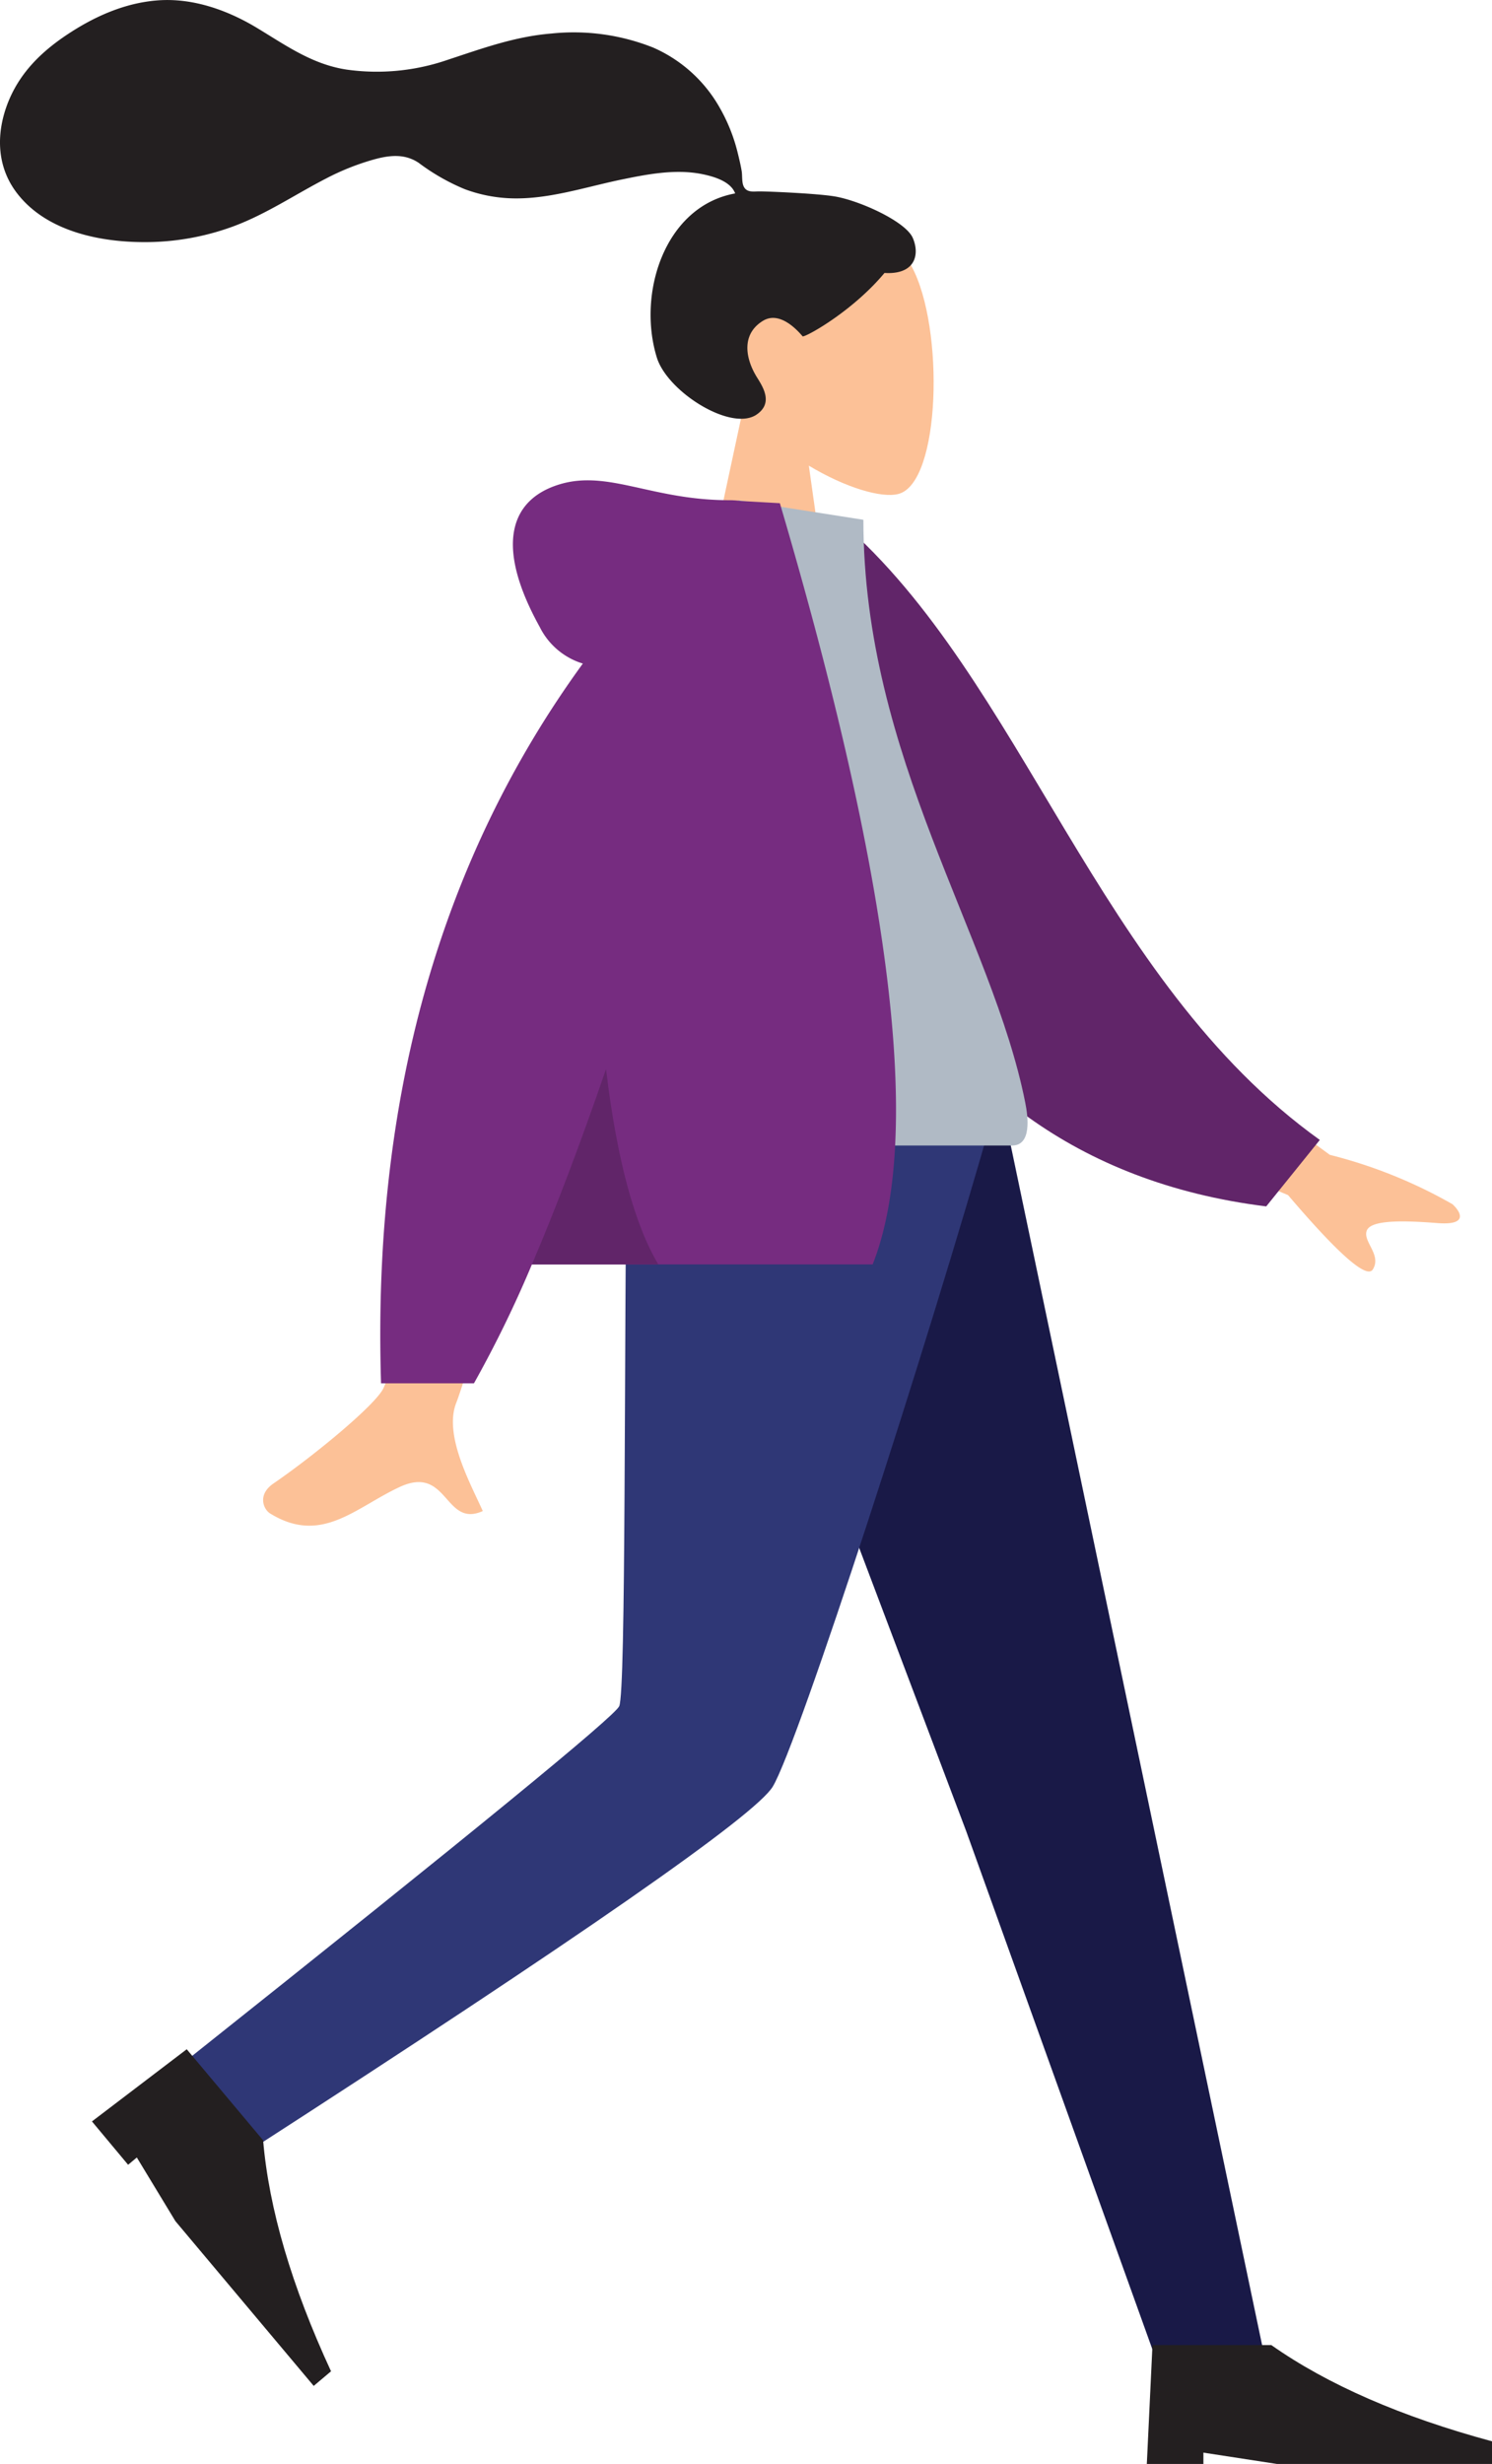 <svg id="Layer_1" data-name="Layer 1" xmlns="http://www.w3.org/2000/svg" viewBox="0 0 263.67 435.26"><defs><style>.cls-1{fill:#191947;}.cls-1,.cls-2,.cls-3,.cls-4,.cls-5,.cls-6,.cls-7{fill-rule:evenodd;}.cls-2{fill:#2f3776;}.cls-3{fill:#231f20;}.cls-4{fill:#fcc197;}.cls-5{fill:#612569;}.cls-6{fill:#b0bac5;}.cls-7{fill:#762c80;}</style></defs><title>alice</title><polygon id="Leg" class="cls-1" points="122.67 196.26 170.75 323.48 204.46 417.26 223.67 417.26 177.35 196.26 122.67 196.26"/><path class="cls-2" d="M110.79,196.26c-.52,43.65-.15,102.42-1.36,105.14q-1.22,2.73-75.76,62l9.91,16.85q88.49-57.08,93-64.67c4.53-7.61,27.26-77.57,39.08-119.33Z"/><path id="Shoe" class="cls-3" d="M16.25,374.75,33,362l13.5,16.09q1.55,18.19,12,40.8l-3.06,2.58L31,392.37l-6.82-11.25-1.54,1.29Z"/><path class="cls-3" d="M202.67,435.26l1-21h21q14.94,10.5,39,17v4h-38l-13-2v2Z"/><g id="Head"><path class="cls-4" d="M131.26,72.49c-4.61-5.41-7.72-12-7.2-19.46,1.5-21.41,31.29-16.7,37.08-5.9s5.11,38.2-2.38,40.13c-3,.77-9.35-1.11-15.82-5L147,111H123Z"/></g><path id="hair" class="cls-3" d="M147.46,34.69c-3.16-.52-11.68-.88-13.25-.88-1,0-2.09.23-2.68-.69-.49-.76-.31-2-.46-2.91s-.4-2-.65-3a30.66,30.66,0,0,0-3.19-8.11,25,25,0,0,0-11.81-10.7A38,38,0,0,0,97.48,5.92C91,6.44,85.22,8.56,79.14,10.56a38.41,38.41,0,0,1-17.92,1.73C55.12,11.35,50.51,8,45.36,4.9S34.07-.41,27.84.07c-5.82.45-11.18,2.85-16,6.06-4.5,3-8.21,6.61-10.31,11.69C-.71,23.29-.71,29.29,3,34.12c5.37,7,15.35,8.82,23.65,8.64A45.2,45.2,0,0,0,40.7,40.18c6-2.12,11.27-5.73,16.93-8.65a43.81,43.81,0,0,1,8.27-3.31c2.79-.79,5.54-1.15,8.07.53a37.38,37.38,0,0,0,8.12,4.65,25.91,25.91,0,0,0,9.17,1.65c6.08,0,12.07-1.94,18-3.21,4.81-1,10-2.07,14.88-1.07,2,.41,5,1.27,5.78,3.4-12.46,2.26-17.35,17.66-13.84,29,1.9,6.1,13.29,13.23,17.72,10,2.8-2,1.1-4.71,0-6.47-2.11-3.37-2.83-7.7,1.07-10.05,3.37-2,6.91,2.78,7,2.78.93-.08,8.93-4.6,14.44-11.21,5.44.33,6.27-3.26,5-6.19S151.83,35.4,147.46,34.69Z"/><path id="Skin" class="cls-4" d="M203.12,180.57,235,204a85.78,85.78,0,0,1,21.68,8.72c1.37,1.25,3,3.78-2.65,3.34s-11.69-.64-12.48,1.3,2.66,4.26,1.07,6.87q-1.57,2.63-15-13.12L196.07,198Zm-122.47.81,20.9.08q-19.36,62.47-20.9,66.3c-2.32,5.74,2.58,14.47,4.67,19.17-6.82,3.05-6.09-8.25-14.69-4.25-7.86,3.65-13.83,10.27-22.9,4.67-1.12-.68-2.34-3.28.61-5.3,7.36-5.05,18-13.88,19.4-16.78Q70.66,239.32,80.65,181.38Z"/><path id="Coat-Back" class="cls-5" d="M140,93.69l8.65-1.48c32.09,27.71,45.26,81,84.59,109.16l-9.47,11.74C155.58,204.66,138.67,139.71,140,93.69Z"/><path id="Shirt" class="cls-6" d="M102.34,202.36h76.51c3.5,0,2.84-5.05,2.33-7.6-5.83-29.4-28.6-61.09-28.6-102.94l-22.07-3.46C112.26,117.72,105.94,153.86,102.34,202.36Z"/><path id="Coat-Front" class="cls-7" d="M103,117.22a12.61,12.61,0,0,1-7.61-6.45c-8.07-14.55-5.15-22.57,3.47-25.2s16.31,2.79,30,2.79a14.26,14.26,0,0,1,2.05.14l6.91.39q29.73,100.77,16.4,134.47H94a206,206,0,0,1-10.24,21H67.34Q65,169.47,103,117.22Z"/><path id="Shade" class="cls-5" d="M107.1,188.86q2.85,23.76,9.24,34.5H94Q100.23,208.8,107.1,188.86Z"/></svg>